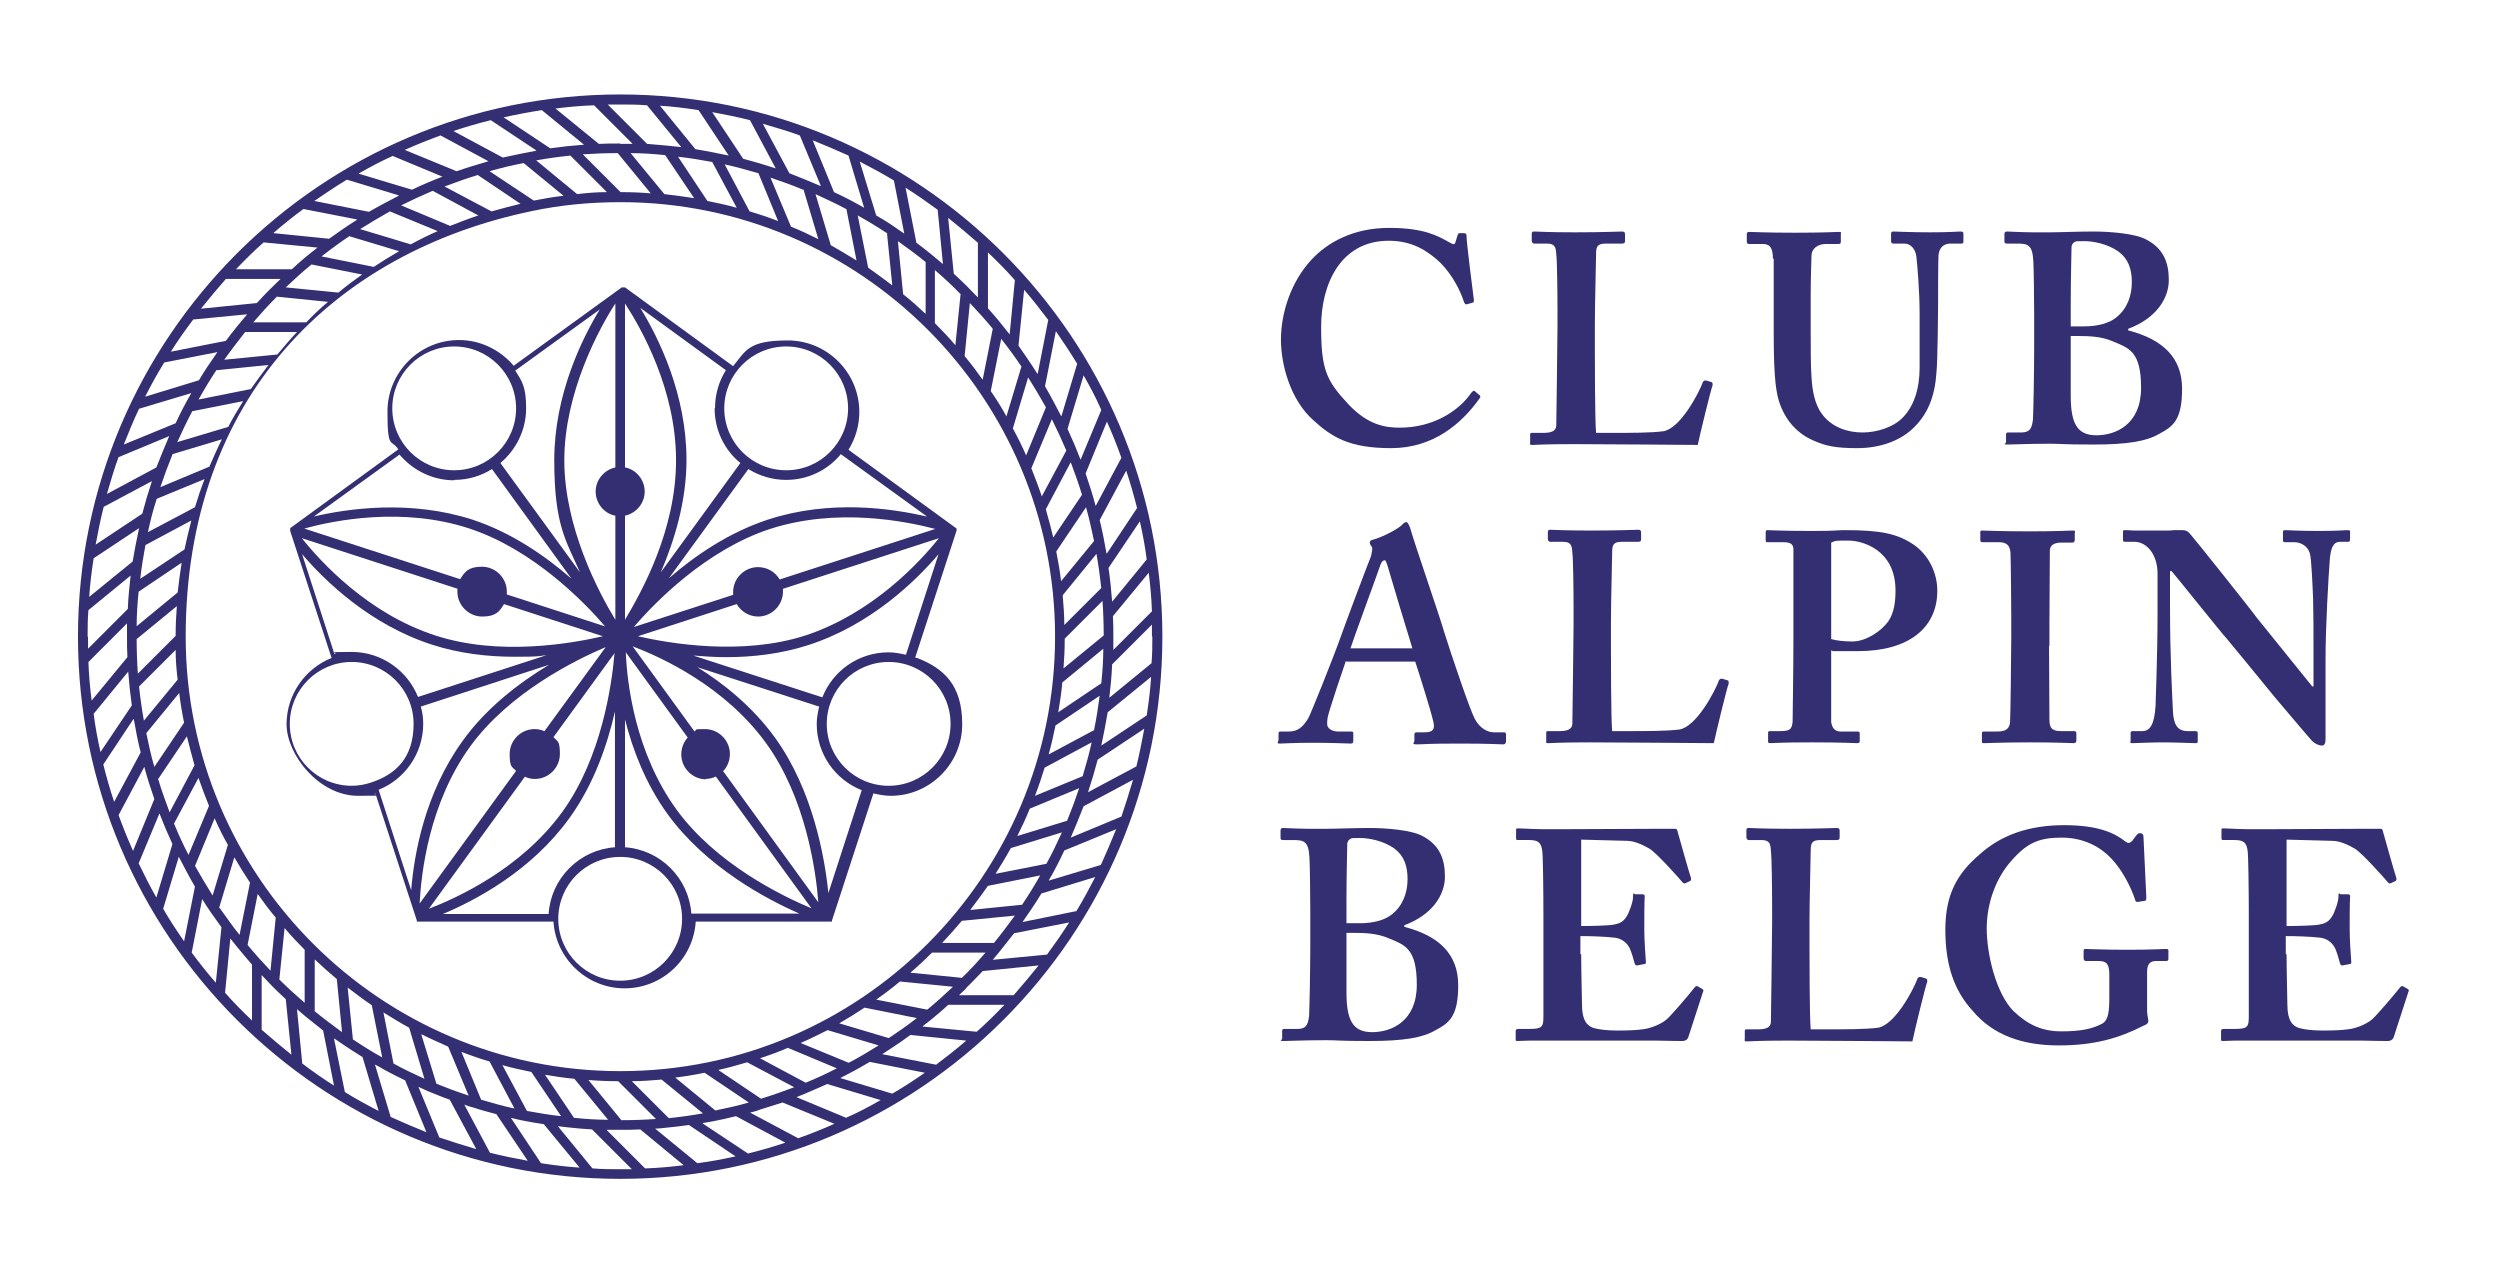 <?xml version="1.0" encoding="UTF-8"?><svg id="logo" xmlns="http://www.w3.org/2000/svg" viewBox="0 0 622 317"><path d="M368.1,98.3c.2.2.3.4.1.7-4.5,6.4-11.6,12.5-22.1,12.5s-14.8-2.8-19.4-7c-5.5-4.9-8-13.5-8-20s2.4-14.3,7.6-19.9c4-4.3,10.4-7.9,19.3-7.9s12.3,2.1,15,3.6c1,.6,1.3.6,1.5,0l.6-1.9c.1-.4.3-.4,1.2-.4s1,.1,1,1.2,1.5,13.2,1.8,15.4c0,.4,0,.7-.3.7l-1.4.4c-.4.1-.6-.1-.8-.7-.9-2.7-2.7-6.4-5.8-9.6-3.3-3.1-7.1-5.5-12.9-5.5-11.9,0-16.8,10.7-16.8,21.4s1.3,13.4,6.8,19.3c4.9,5.2,9.2,5.8,12.8,5.8,8.2,0,14.6-4.1,17.7-8.6.4-.5.7-.7.9-.5l1.3,1.1Z" style="fill:#332f72;"/><path d="M426,95.2c.1.1.1.3.1.7-.3.4-3.3,12.8-3.7,14.8-1.9,0-23.3-.2-30.9-.2s-9.4.2-10.2.2-.6-.1-.6-.7v-1.7c0-.4,0-.6.4-.6h3c2.7,0,3.1-1,3.1-2s.3-19.9.3-24.3v-4.2c0-4.8-.1-12.6-.3-13.9-.1-1.9-.4-2.7-2.4-2.7h-3.1c-.4,0-.6-.4-.6-.7v-1.7c0-.4.1-.6.6-.6.7,0,3.4.2,10.2.2s11.1-.2,11.7-.2.7.3.7.7v1.7c0,.3-.1.6-.7.6h-4c-2.2,0-2.5.7-2.5,2.7s-.3,12.2-.3,17.4v6.4c0,1.3,0,17.4.3,20.6h4.2c4.2,0,9.5,0,12.5-.4,4.2-.6,8.9-9.5,9.9-12.3.3-.3.4-.4.9-.3l1.3.4Z" style="fill:#332f72;"/><path d="M441.1,64.4c0-2.5-.6-3.7-2.5-3.7h-3.4c-.4,0-.6-.1-.6-.7v-1.7c0-.4.1-.6.7-.6s4.3.2,11.4.2,9.8-.2,10.7-.2.6.1.6.5v1.9c0,.4-.1.6-.6.6h-3.1c-2.2,0-3.6,1.3-3.6,2.9,0,.9-.2,5.3-.2,9.6v9.2c0,3.7,0,9,.2,11.4.2,3.4.8,6.8,2.6,9.2,2.5,3.4,6.5,4.6,10.1,4.6s7.6-1.3,9.9-3.6c2.8-2.8,4.3-7.1,4.3-12.5v-13.4c0-5.9-.6-12.5-.8-14.2-.2-1.9-1.4-3.3-3-3.3h-2.7c-.4,0-.6-.2-.6-.5v-1.9c0-.4.1-.6.6-.6.7,0,4.2.2,9.1.2s7-.2,7.6-.2.7.2.7.6v1.7c0,.4,0,.7-.4.7h-2.7c-2.7,0-3,2.1-3.1,2.9-.1.9-.1,11.3-.1,12.2s-.1,14-.4,16.9c-.4,6.1-2.2,10.7-6.2,14.3-3.1,2.8-7.9,4.6-13.5,4.6s-7.9-.6-10.7-1.8c-4.3-1.8-7.3-5.2-8.8-9.9-1-3.3-1.3-8.2-1.3-17.9v-17.6Z" style="fill:#332f72;"/><path d="M506.1,78.1c0-2.7-.1-11.7-.2-13-.2-4.3-1.4-4.5-4.2-4.5h-2.4c-.4,0-.6-.1-.6-.6v-1.7c0-.4.1-.7.6-.7,1,0,4.6.3,10.8.2,2.4,0,6.8-.2,10.8-.2s10.4.5,13.1,2c4.2,2.2,5.6,5.6,5.6,10.1s-3.1,9.5-10.1,12.1v.4c8.5,2.2,13.4,6.7,13.4,14.5s-2.2,9.4-5.8,11.3c-3.1,1.8-7.9,2.6-16.2,2.6s-7.9-.2-10.8-.2c-5.8,0-8.9.2-10.5.2s-.5-.2-.5-.6v-1.9c0-.4.2-.5.5-.5h3.2c2.2,0,2.7-.9,3-3.2.1-1.8.3-11.6.3-17.7v-8.8ZM515.2,81.2c1.2,0,2.2,0,3.4,0,3.3,0,6.2-.8,7.9-2.2,2.8-2.2,3.9-5.5,3.9-8.8s-.9-5.8-3.3-7.6c-2.7-1.9-6.2-2.6-8.5-2.6s-1.6,0-2.2.1c-.4.1-.9.6-1,1.2,0,1.4-.2,7.8-.2,14v5.6ZM515.2,98.4c0,7,1.6,9.9,6.4,9.9s11.1-2.7,11.1-11.8-3-9.9-7.1-11.6c-2.8-1.2-5.9-1.3-8.5-1.3h-1.9v14.8Z" style="fill:#332f72;"/><path d="M334.9,164.3c-.6,1.7-4.2,12.3-4.6,14.3-.1.6-.1,1.2-.1,1.6,0,1,1.2,1.8,2.7,1.8h3.1c.6,0,.7.1.7.4v1.9c0,.4-.1.7-.6.7-1,0-4.2-.2-9.4-.2s-7.1.2-8.2.2-.4-.4-.4-1v-1.4c0-.4.1-.6.4-.6h2.2c2.1,0,3.4-1,4.8-3.3.7-1.3,6.1-14.7,8.3-20.9.5-1.5,6.5-17.5,7.3-19.4.1-.7.6-2.1.1-2.5-.2-.2-.4-.7-.4-.9s.1-.6.7-.7c2.4-.6,6.5-2.8,7.3-3.7.4-.4.7-.7,1.1-.7s.7.9.9,1.3c1.3,4.6,7.1,21.2,8.5,26,1.8,5.8,6.5,19.6,7.6,21.6,1.3,2.5,3.3,3.4,4.8,3.4h2.4c.4,0,.6.1.6.5v1.6c0,.4-.1.9-.7.9-1.3,0-2.8-.2-11-.2s-8.8.2-10.4.2-.7-.4-.7-.9v-1.5c0-.4.1-.6.6-.6h1.9c2.1,0,2.7-.7,2.2-2.7-.6-2.7-3.6-12.2-4.5-14.9h-17.2ZM351.4,161.3c-.7-2.2-5.8-19.1-6.2-20.6-.3-.9-.4-1.3-.7-1.3-.4,0-.7.3-1,1-.3,1-7,19.2-7.5,20.9h15.4Z" style="fill:#332f72;"/><path d="M430,169.4c.1.1.1.3.1.7-.3.4-3.3,12.8-3.7,14.8-1.9,0-23.3-.2-30.9-.2s-9.4.2-10.2.2-.6-.1-.6-.7v-1.7c0-.4,0-.6.4-.6h3c2.7,0,3.1-1,3.1-2s.3-19.9.3-24.3v-4.2c0-4.8-.1-12.6-.3-13.9-.1-1.9-.4-2.7-2.4-2.7h-3.1c-.4,0-.6-.4-.6-.7v-1.7c0-.4.1-.6.6-.6.7,0,3.4.2,10.2.2s11.1-.2,11.7-.2.7.3.7.7v1.7c0,.3-.1.6-.7.6h-4c-2.2,0-2.5.7-2.5,2.7s-.3,12.2-.3,17.4v6.4c0,1.3,0,17.4.3,20.6h4.2c4.2,0,9.5,0,12.5-.4,4.2-.6,8.9-9.5,9.9-12.3.3-.3.4-.4.9-.3l1.3.4Z" style="fill:#332f72;"/><path d="M446.2,150.1c0-4.9,0-12.8,0-13.6-.1-1.3-1-1.6-2.6-1.6h-3.9c-.3,0-.4-.1-.4-.5v-1.9c0-.4.1-.6.4-.6.9,0,3.6.2,11,.2s5.6-.2,8.2-.2c8.9,0,13.2.8,17.5,3.8,3.4,2.5,5.6,6.7,5.6,11.3,0,9.2-7.1,15-19.7,15s-4.8,0-6.7-.3v3.3c0,3.6,0,13.7,0,14.6.2,1.6,1,2.4,2.3,2.4h4.2c.6,0,.6.3.6.5v1.7c0,.4,0,.7-.6.7-1,0-3.4-.2-11.4-.2s-9.5.2-10.2.2-.6-.3-.6-.5v-1.9c0-.4,0-.6.4-.6h2.4c2.5,0,3.1-.3,3.3-2.3,0-.7.2-12.3.2-20.9v-8.6ZM455.6,159c1.3.4,3.4.6,5.3.6,3.3,0,7.1-2.5,8.9-5,1.5-2.2,1.8-5,1.8-7.7,0-10.1-8.2-12.4-11.7-12.4s-3.1,0-4.3.5v24.1Z" style="fill:#332f72;"/><path d="M509.8,160.6c0,.7.1,17.8.1,18.6,0,2.4,1.2,2.7,3,2.7h3.1c.3,0,.6.1.6.5v1.9c0,.4-.3.6-.7.6-.9,0-3.9-.2-10.8-.2s-10.7.2-11.4.2-.6-.1-.6-.5v-2c0-.3.1-.4.6-.4h3c1.5,0,3.1-.1,3.4-2.2.1-1,.3-17.1.3-21.1v-5.2c0-1.8-.1-15.1-.2-16.1-.2-1.8-1-2.5-3-2.5h-3.9c-.4,0-.6-.1-.6-.5v-1.9c0-.4.1-.5.4-.5.9,0,4.8.2,12,.2s9.5-.2,10.5-.2.6.3.6.7v1.7c0,.4-.3.6-.6.6h-2.8c-1.6,0-2.8.6-2.8,2s-.1,17.1-.1,18v5.8Z" style="fill:#332f72;"/><path d="M539.9,151.1c0,12.6.6,23,.7,25.3.1,3.7,1,5.5,3.7,5.5h1.9c.6,0,.6.3.6.7v1.7c0,.4,0,.6-.6.6s-5.2-.2-8-.2-7,.2-7.7.2-.4-.1-.4-.7v-1.9c0-.1.1-.4.4-.4h2.5c1.9,0,3-1.6,3.3-6.2,0-1.3.5-11.7.5-23.6v-9.4c0-4.5-2.5-7.9-5.8-7.9h-2.4c-.3,0-.4-.2-.4-.5v-2c0-.3.1-.4.4-.4s1,0,2.3.1c1.3,0,3.3,0,6.6,0s2.4,0,3.3-.1c1,0,1.6,0,2.1,0,.9,0,1.3.2,1.8.7.7.7,15.3,19,16.8,21.1,1,1.2,12.6,15.6,13.8,17.1h.3v-7.7c0-6.5,0-10.2-.1-14-.1-2.8-.4-10.1-.8-11.4-.5-1.8-2.2-2.8-3.9-2.8h-2.4c-.4,0-.4-.3-.4-.7v-1.7c0-.4,0-.6.6-.6.9,0,3.3.2,8.3.2s6.2-.2,7.1-.2.7.3.7.5v1.7c0,.4-.1.7-.4.7h-2.1c-1.5,0-2.2,1.2-2.5,3.9-.4,5-1.1,17.5-1.1,25.1v19.6c0,1,0,2.1-.9,2.1s-1.9-.6-2.5-1.2c-.6-.7-4.6-5.3-9.2-10.8-5.2-6.4-11-13.4-11.9-14.5-1-1-12.9-15.9-13.8-16.9h-.4v9.1Z" style="fill:#332f72;"/><path d="M326,226.5c0-2.7-.1-11.7-.2-13-.2-4.3-1.4-4.5-4.2-4.5h-2.4c-.4,0-.6-.1-.6-.6v-1.7c0-.4.1-.7.6-.7,1,0,4.6.3,10.8.2,2.4,0,6.8-.2,10.8-.2s10.4.5,13.1,2c4.2,2.2,5.6,5.6,5.6,10.1s-3.1,9.5-10.1,12.1v.4c8.5,2.2,13.4,6.7,13.4,14.5s-2.2,9.4-5.8,11.3c-3.1,1.8-7.9,2.6-16.2,2.6s-7.9-.2-10.8-.2c-5.8,0-8.9.2-10.5.2s-.5-.2-.5-.6v-1.9c0-.4.2-.5.5-.5h3.2c2.2,0,2.7-.9,3-3.2.1-1.8.3-11.6.3-17.7v-8.8ZM335,229.7c1.2,0,2.2,0,3.4,0,3.3,0,6.2-.8,7.9-2.2,2.8-2.2,3.9-5.5,3.9-8.8s-.9-5.8-3.3-7.6c-2.7-1.9-6.2-2.6-8.5-2.6s-1.6,0-2.2.1c-.4.1-.9.6-1,1.2,0,1.4-.2,7.8-.2,14v5.6ZM335,246.9c0,7,1.6,9.9,6.4,9.9s11.1-2.7,11.1-11.8-3-9.9-7.1-11.6c-2.8-1.2-5.9-1.3-8.5-1.3h-1.9v14.8Z" style="fill:#332f72;"/><path d="M393.4,237.4c0,4,.2,11.3.2,12.6,0,3.9,1.3,5.3,3,5.8,1.2.3,3,.6,5.8.6s4.8-.1,6.2-.3c1.3-.1,4.2-.9,6.1-2.5,1.3-1.2,5.5-6.1,6.9-7.9.3-.4.5-.4.8-.3l1.2.7c.2.1.3.4.1.7l-3.6,11.1c-.2.7-.7,1.1-1.6,1.1s-2,0-6.6-.1c-4.7,0-12.3,0-24.7,0s-4.8,0-6.3,0c-1.5,0-2.5.1-3.2.1s-.6-.1-.6-.6v-1.8c0-.4.1-.6.7-.6h2.5c3.4,0,3.7-.4,3.7-3.2v-24.9c0-6.1-.1-15.3-.3-16.3-.3-2-1-2.6-3.3-2.6h-2.8c-.3,0-.4-.1-.4-.5v-1.9c0-.4,0-.5.4-.5,1.6,0,4.3.3,10.4.2h2.1c3.3,0,20.3-.1,23.6-.1s2.6,0,3,0,.5.1.6.4c.3,1,3.1,11.1,3.4,11.8.1.4,0,.7-.2.8l-1.3.6c-.2,0-.4,0-.7-.4-.3-.4-6.4-7.3-8.2-8.3-1.6-.9-3.6-1.9-5.6-1.9l-11.3-.3v21.5c2.1,0,7.4-.1,8.3-.4,1.6-.3,2.5-.9,3.4-2.7.4-1,1.2-2.8,1.2-4.2s.3-.6.6-.6h1.9c.3.1.5.3.4.7-.1,1.2-.1,6.1-.1,8,0,3,.3,6.5.4,8.2,0,.4-.1.4-.6.5l-1.6.3c-.3,0-.4,0-.6-.5-.3-1.2-.8-2.8-1.2-3.7-.7-1.5-2.1-2.5-3.7-2.7-2.7-.3-6.2-.4-8.6-.4v4.5Z" style="fill:#332f72;"/><path d="M479.4,243.6c.1.1.1.3.1.7-.3.4-3.3,12.8-3.7,14.8-1.9,0-23.3-.2-30.9-.2s-9.4.2-10.2.2-.6-.1-.6-.7v-1.7c0-.4,0-.6.4-.6h3c2.7,0,3.1-1,3.1-2s.3-19.9.3-24.3v-4.2c0-4.8-.1-12.6-.3-13.9-.1-1.9-.4-2.7-2.4-2.7h-3.1c-.4,0-.6-.4-.6-.7v-1.7c0-.4.1-.6.6-.6.7,0,3.4.2,10.2.2s11.1-.2,11.7-.2.7.3.7.7v1.7c0,.3-.1.6-.7.6h-4c-2.2,0-2.5.7-2.5,2.7s-.3,12.2-.3,17.4v6.4c0,1.3,0,17.4.3,20.6h4.2c4.2,0,9.5,0,12.5-.4,4.2-.6,8.9-9.5,9.9-12.3.3-.3.4-.4.9-.3l1.3.4Z" style="fill:#332f72;"/><path d="M534.2,251.6c0,1,.3,1.8.3,2.4s-.4.9-1.2,1.2c-6.1,3.1-12.2,4.9-21.1,4.9s-16.3-2.5-21.4-8.6c-4.6-5-6.8-11.4-6.8-20.2s3-14,8.5-18.7c5.3-4.8,12.2-7.3,21.1-7.3s12.8,2.2,15.1,4c.9.7,1.3.4,1.8-.1l.9-1.2c.4-.5.6-.7,1-.7.7,0,.9.4.9,1l.7,14.8c0,.6,0,1-.3,1l-1.8.3c-.4,0-.6-.1-.7-.6-1-3-3-7.1-5.9-10.2-2.5-2.7-6.7-5.2-12.3-5.2s-8.6,1.2-12.6,5.8c-3.6,4-6.1,10.2-6.1,16.8s2.4,16.3,6.7,20.6c3.6,3.4,7.1,5,11.9,5s7.6-.6,10.1-1.9c1.6-.9,1.8-3,1.8-6.8v-5.4c0-2.7-.7-3.4-2.7-3.4h-3.1c-.4,0-.6-.3-.6-.7v-1.7c0-.4.1-.6.4-.6.9,0,4.5.2,10.5.2s8.8-.2,9.5-.2.7.1.7.5v1.9c0,.4-.1.6-.6.6h-2.5c-1.3,0-2.2.6-2.2,2.7v9.8Z" style="fill:#332f72;"/><path d="M568.9,237.4c0,4,.2,11.3.2,12.6,0,3.9,1.3,5.3,3,5.8,1.2.3,3,.6,5.8.6s4.8-.1,6.2-.3c1.3-.1,4.2-.9,6.1-2.5,1.3-1.2,5.5-6.1,6.9-7.9.3-.4.5-.4.8-.3l1.2.7c.2.1.3.4.1.7l-3.6,11.1c-.2.7-.7,1.1-1.6,1.1s-2,0-6.6-.1c-4.7,0-12.3,0-24.7,0s-4.8,0-6.3,0c-1.5,0-2.5.1-3.2.1s-.6-.1-.6-.6v-1.8c0-.4.1-.6.7-.6h2.5c3.4,0,3.7-.4,3.7-3.2v-24.9c0-6.1-.1-15.3-.3-16.3-.3-2-1-2.6-3.3-2.6h-2.8c-.3,0-.4-.1-.4-.5v-1.9c0-.4,0-.5.4-.5,1.6,0,4.3.3,10.4.2h2.1c3.3,0,20.3-.1,23.6-.1s2.6,0,3,0,.5.1.6.4c.3,1,3.1,11.1,3.4,11.8.1.4,0,.7-.2.8l-1.3.6c-.2,0-.4,0-.7-.4-.3-.4-6.4-7.3-8.2-8.3-1.6-.9-3.6-1.9-5.6-1.9l-11.3-.3v21.5c2.1,0,7.4-.1,8.3-.4,1.6-.3,2.5-.9,3.4-2.7.4-1,1.2-2.8,1.2-4.2s.3-.6.6-.6h1.9c.3.1.5.3.4.7-.1,1.2-.1,6.1-.1,8,0,3,.3,6.5.4,8.2,0,.4-.1.4-.6.5l-1.6.3c-.3,0-.4,0-.6-.5-.3-1.2-.8-2.8-1.2-3.7-.7-1.5-2.1-2.5-3.7-2.7-2.7-.3-6.2-.4-8.6-.4v4.5Z" style="fill:#332f72;"/><path d="M154.3,23.5c-74.4,0-134.9,60.5-134.9,134.9s60.5,134.9,134.9,134.9,134.9-60.5,134.9-134.9S228.7,23.5,154.3,23.5ZM230.7,251.2l-12.7-2.5c2-1.4,4-2.9,5.9-4.5l13.2,1.3c-2.1,2-4.2,3.9-6.4,5.7ZM142.8,278.1l-7.2-10.7c2.4.4,4.9.8,7.3,1l8.4,10.2c-2.9,0-5.7-.2-8.6-.5ZM53.7,244.5c-2.1-2.4-4.1-4.9-6-7.5l2.6-13.3c1.5,2.4,3.1,4.7,4.8,7h0s-1.4,13.8-1.4,13.8ZM286.6,152.1l-9.6,9.6c0-1.1,0-2.2,0-3.3,0-1.7,0-3.4-.1-5.1l8.9-10.8c.4,3.2.7,6.4.8,9.6ZM247.3,234.6h-12.9c1.7-1.8,3.3-3.6,4.9-5.5l13.2-1.3c-1.7,2.3-3.4,4.6-5.2,6.8ZM239.4,243.3l-12.9-1.3c1.9-1.6,3.7-3.3,5.4-5h13.3c-1.9,2.2-3.8,4.3-5.9,6.3ZM154.3,266.5c-59.6,0-108.1-48.5-108.1-108.1s37-95.7,86.2-105.9h0s0,0,0,0c7.1-1.5,14.4-2.2,22-2.2,59.6,0,108.1,48.5,108.1,108.1s-48.5,108.1-108.1,108.1ZM211.1,264.4l-11.9-4.9c2.3-1,4.5-2.1,6.7-3.2l12.7,3.8c-2.4,1.5-4.9,3-7.4,4.3ZM200.5,269.4l-11.4-6.1c2.4-.8,4.7-1.6,6.9-2.6l12.2,5.1c-2.5,1.3-5.1,2.5-7.8,3.6ZM189.4,273.4l-10.7-7.2c2.4-.5,4.8-1.2,7.2-1.9l11.7,6.2c-2.7,1-5.4,2-8.1,2.8ZM178,276.3l-10-8.2c2.5-.3,4.9-.7,7.3-1.2l11,7.4c-2.7.8-5.5,1.4-8.4,2ZM166.3,278.1l-9.1-9.1c2.5,0,5-.2,7.4-.4l10.3,8.4c-2.8.5-5.6.9-8.5,1.2ZM154.6,278.7l-8.2-10c2.4.2,4.9.3,7.4.3l9.4,9.4c-2.8.2-5.7.3-8.6.3ZM119.7,273.6l-4.9-11.9c2.3.9,4.6,1.7,7,2.4l6.2,11.7c-2.8-.6-5.6-1.4-8.3-2.2ZM108.6,269.7l-3.8-12.4c2.2,1.1,4.5,2.1,6.7,3.1l5.1,12.2c-2.7-.9-5.4-1.9-8.1-3ZM97.9,264.6l-2.5-12.7c2.1,1.3,4.2,2.6,6.4,3.8l3.8,12.7c-2.6-1.2-5.2-2.4-7.7-3.8ZM87.8,258.6l-1.3-12.9c2,1.5,3.9,3,6,4.4l2.6,13c-2.5-1.4-4.9-2.9-7.3-4.5ZM70.8,230.9c1.6,1.9,3.3,3.7,5,5.4v13.2c-2.2-1.9-4.3-3.8-6.3-5.8l1.3-12.8ZM78.3,238.7c1.8,1.7,3.6,3.3,5.5,4.9l1.3,13.2c-2.3-1.7-4.6-3.4-6.8-5.2v-12.9ZM48.5,215.5l4.9-11.9c1,2.3,2.1,4.5,3.3,6.6l-3.8,12.6c-1.5-2.4-3-4.9-4.4-7.4ZM68.8,73.8l12.8,1.3c-1.9,1.6-3.7,3.3-5.4,5.1h-13.2c1.9-2.2,3.8-4.3,5.8-6.3ZM61,82.6h12.9c-1.7,1.8-3.3,3.7-4.9,5.6l-13.2,1.3c1.7-2.4,3.4-4.6,5.2-6.9ZM54,92.1l12.8-1.3c-1.5,2-3,4-4.4,6l-13,2.6c1.4-2.5,2.9-5,4.5-7.4ZM47.9,102.3l12.6-2.5c-1.3,2.1-2.6,4.2-3.7,6.4l-12.7,3.8c1.2-2.6,2.4-5.2,3.8-7.8ZM42.9,113l12.3-3.7c-1.1,2.2-2.1,4.5-3.1,6.8l-12.2,5.1c.9-2.7,1.9-5.4,3-8.1ZM39,124.1l11.9-4.9c-.9,2.3-1.7,4.7-2.4,7l-11.7,6.2c.6-2.8,1.3-5.6,2.2-8.3ZM43.7,161.7c0,2.5.2,5,.5,7.4l-8.4,10.2c-.5-2.8-.9-5.6-1.2-8.5l9.1-9.1ZM44.6,172.5c.3,2.5.7,4.9,1.2,7.3l-7.4,11c-.8-2.7-1.4-5.5-2-8.4l8.2-10ZM43.7,158.2l-9.4,9.4c-.2-2.8-.3-5.7-.3-8.6l10-8.2c-.2,2.5-.3,4.9-.3,7.4ZM44.2,147.4l-10.2,8.4c0-2.9.2-5.8.5-8.6l10.7-7.2c-.4,2.4-.7,4.9-1,7.4ZM36.2,135.6l11.4-6.1c-.6,2.4-1.2,4.8-1.7,7.2l-11,7.3c.3-2.9.8-5.7,1.3-8.5ZM39.3,193.9l7.2-10.7c.6,2.4,1.2,4.8,1.9,7.2l-6.2,11.7c-1-2.7-2-5.4-2.8-8.1ZM49.4,193.6c.8,2.3,1.7,4.7,2.6,6.9l-5.1,12.2c-1.3-2.5-2.5-5.1-3.6-7.8l6.1-11.4ZM97,52.6l11.9,4.9c-2.3,1-4.5,2.1-6.7,3.3l-12.6-3.8c2.4-1.5,4.9-3,7.4-4.4ZM107.7,47.5l11.3,6.1c-2.4.8-4.7,1.7-7,2.6l-12.2-5.1c2.6-1.3,5.2-2.5,7.8-3.6ZM118.8,43.5l10.7,7.2c-2.4.6-4.8,1.2-7.2,1.9l-11.7-6.2c2.7-1,5.4-2,8.1-2.8ZM130.2,40.5l10,8.2c-2.5.3-4.9.7-7.4,1.2l-11-7.3c2.8-.8,5.6-1.5,8.4-2ZM141.9,38.7l9.1,9.1c-2.5,0-5,.2-7.4.5l-10.2-8.4c2.8-.5,5.7-.9,8.6-1.2ZM153.7,38.1l8.2,10c-2.5-.2-4.9-.3-7.5-.3l-9.4-9.4c2.9-.2,5.7-.3,8.6-.3ZM188.7,43.1l4.9,11.9c-2.3-.9-4.7-1.7-7.1-2.4l-6.2-11.7c2.8.6,5.6,1.4,8.4,2.2ZM199.9,47.1l3.7,12.4c-2.2-1.1-4.5-2.2-6.8-3.1l-5.1-12.2c2.7.9,5.5,1.9,8.1,3ZM210.6,52.1l2.5,12.7c-2.1-1.3-4.3-2.6-6.4-3.8l-3.8-12.7c2.6,1.2,5.2,2.4,7.8,3.8ZM220.7,58.2l1.3,12.8c-2-1.5-4-3-6-4.4l-2.6-13c2.5,1.4,5,2.9,7.4,4.5ZM230.3,65.2v12.9c-1.8-1.7-3.7-3.4-5.6-4.9l-1.3-13.2c2.4,1.7,4.7,3.4,6.9,5.2ZM239,73.1l-1.3,12.8c-1.6-1.9-3.3-3.7-5.1-5.5v-13.2c2.2,1.9,4.3,3.8,6.3,5.9ZM260.2,101.4l-4.9,11.9c-1-2.3-2.1-4.5-3.3-6.7l3.8-12.7c1.5,2.4,3,4.9,4.4,7.4ZM274,170l-10.7,7.2c.4-2.4.8-4.9,1-7.4l10.2-8.4c0,2.9-.2,5.8-.5,8.6ZM264.8,155.5c0-2.5-.2-5-.4-7.4l8.4-10.3c.5,2.8.9,5.7,1.2,8.5l-9.1,9.1ZM264,144.6c-.3-2.5-.7-4.9-1.2-7.4l7.4-11c.8,2.8,1.4,5.6,2,8.4l-8.2,10ZM262.1,133.9c-.6-2.4-1.2-4.8-1.9-7.2l6.2-11.7c1,2.7,2,5.4,2.8,8.1l-7.2,10.7ZM264.9,158.9l9.4-9.4c.2,2.8.3,5.7.3,8.6l-10,8.2c.2-2.5.3-4.9.3-7.4ZM265.3,112.1l-6.1,11.4c-.8-2.4-1.7-4.7-2.6-7l5.1-12.2c1.3,2.6,2.5,5.2,3.6,7.8ZM254.3,225.1l-12.9,1.3c1.5-2,3-4,4.4-6l13-2.6c-1.4,2.5-2.9,4.9-4.5,7.3ZM260.4,214.9l-12.7,2.5c1.3-2.1,2.6-4.2,3.8-6.4l12.7-3.9c-1.2,2.6-2.4,5.2-3.8,7.7ZM265.5,204.2l-12.4,3.8c1.1-2.2,2.2-4.5,3.1-6.8l12.3-5.1c-.9,2.7-1.9,5.4-3,8.1ZM269.4,193.1l-11.9,4.9c.9-2.3,1.7-4.7,2.4-7l11.7-6.3c-.6,2.8-1.4,5.6-2.2,8.3ZM272.3,181.6l-11.4,6.1c.7-2.4,1.2-4.8,1.7-7.2l11-7.4c-.4,2.9-.8,5.7-1.4,8.5ZM276.7,149.7c-.2-2.8-.5-5.6-.9-8.4l7.8-11.6c.7,3.1,1.3,6.3,1.7,9.5l-8.6,10.5ZM275.3,137.7c-.5-2.8-1-5.5-1.7-8.3l6.6-12.3c1,3,1.9,6.1,2.7,9.3l-7.5,11.3ZM272.6,125.9c-.7-2.7-1.6-5.4-2.5-8.1l5.3-12.9c1.3,2.9,2.5,5.9,3.6,9l-6.4,12ZM268.9,114.5c-1-2.6-2.1-5.2-3.3-7.8l4-13.3c1.6,2.8,3.1,5.6,4.4,8.6l-5.2,12.5ZM264,103.5c-1.3-2.5-2.6-5-4-7.4l2.7-13.7c1.8,2.6,3.6,5.3,5.3,8.1l-3.9,13ZM258.1,93c-1.5-2.4-3.1-4.7-4.7-7l1.4-13.9c2.1,2.4,4.1,5,6,7.5l-2.6,13.3ZM254.1,91.3l-3.7,12.3c-1.2-2.2-2.5-4.3-3.9-6.3l2.6-13c1.8,2.3,3.5,4.6,5.1,7ZM244.5,94.5c-1.4-2-2.9-4-4.5-5.9l1.3-13.2c2,2.1,3.9,4.2,5.7,6.4l-2.5,12.6ZM237.3,68.1l-1.4-13.9c2.5,2,5,4.1,7.4,6.2v13.6c-1.9-2-3.9-4-6-5.9ZM234.6,65.7c-2.1-1.8-4.3-3.6-6.6-5.3l-2.7-13.7c2.7,1.7,5.4,3.6,8,5.5l1.3,13.5ZM225.1,58.2c-2.3-1.6-4.6-3.2-7.1-4.6l-4.1-13.4c2.9,1.5,5.7,3,8.5,4.7l2.6,13.3ZM215,51.7c-2.4-1.4-4.9-2.7-7.5-3.9l-5.3-12.9c3,1.2,6,2.5,8.9,3.8l3.9,13ZM204.2,46.3c-2.6-1.1-5.2-2.2-7.8-3.2l-6.6-12.3c3.1.9,6.2,1.8,9.2,2.9l5.2,12.5ZM193,41.9c-2.7-.9-5.4-1.7-8.1-2.4l-7.7-11.6c3.2.6,6.3,1.2,9.4,2l6.4,12ZM181.3,38.7c-2.7-.6-5.5-1.1-8.3-1.6l-8.8-10.8c3.2.2,6.4.6,9.6,1.1l7.5,11.3ZM177.2,40.3l6.1,11.4c-2.4-.7-4.8-1.2-7.3-1.7l-7.3-11c2.9.3,5.7.8,8.5,1.3ZM165.5,38.6l7.2,10.7c-2.4-.4-4.9-.7-7.4-1l-8.4-10.2c2.9,0,5.8.2,8.6.5ZM154.3,35.7c-1.8,0-3.6,0-5.3.1l-10.8-8.8c3.2-.4,6.4-.7,9.6-.8l9.6,9.6c-1,0-2.1,0-3.1,0ZM145.3,36c-2.8.2-5.6.5-8.4.9l-11.6-7.7c3.1-.7,6.3-1.3,9.5-1.8l10.5,8.6ZM133.4,37.5c-2.8.5-5.5,1.1-8.3,1.7l-12.3-6.6c3-1,6.1-1.9,9.3-2.7l11.3,7.5ZM121.6,40.1c-2.7.8-5.4,1.6-8,2.5l-12.9-5.3c2.9-1.3,5.9-2.5,8.9-3.6l11.9,6.4ZM110.2,43.9c-2.6,1-5.2,2.1-7.7,3.3l-13.3-4c2.8-1.6,5.6-3.1,8.5-4.4l12.5,5.2ZM99.2,48.7c-2.5,1.3-5,2.6-7.4,4l-13.6-2.7c2.6-1.8,5.3-3.6,8.1-5.3l12.9,3.9ZM88.8,54.7c-2.4,1.5-4.7,3.1-6.9,4.7l-13.9-1.4c2.4-2.1,4.9-4.1,7.5-6l13.3,2.6ZM87,58.8l12.3,3.7c-2.1,1.2-4.2,2.5-6.3,3.9l-13-2.6c2.3-1.8,4.6-3.5,7-5.1ZM77.5,65.8l12.6,2.5c-2,1.4-4,2.9-5.9,4.5l-13.1-1.3c2.1-2,4.2-3.9,6.4-5.7ZM63.9,75.4l-13.9,1.4c2-2.5,4.1-5,6.2-7.4h13.6c-2,1.9-4,3.9-5.9,6ZM48,79.5l13.5-1.3c-1.8,2.1-3.6,4.3-5.3,6.6l-13.7,2.7c1.7-2.7,3.6-5.4,5.5-7.9ZM40.8,90.2l13.3-2.6c-1.6,2.3-3.2,4.6-4.6,7l-13.4,4.1c1.5-2.9,3-5.7,4.7-8.4ZM34.6,101.7l13-3.9c-1.4,2.4-2.7,4.9-3.9,7.5l-12.9,5.3c1.2-3,2.4-6,3.8-8.9ZM29.6,113.7l12.5-5.2c-1.1,2.6-2.2,5.2-3.2,7.8l-12.3,6.6c.9-3.1,1.8-6.2,2.9-9.2ZM25.8,126.1l12-6.4c-.9,2.7-1.7,5.4-2.4,8.1l-11.6,7.7c.6-3.2,1.2-6.3,2-9.4ZM23.3,138.9l11.3-7.5c-.6,2.7-1.1,5.5-1.6,8.3l-10.8,8.8c.2-3.2.6-6.4,1.1-9.6ZM21.8,158.4c0-2.2,0-4.4.2-6.6l10.5-8.6c-.3,2.7-.6,5.5-.7,8.3l-9.9,9.9c0-1,0-1.9,0-2.9ZM22,164.7l9.6-9.6c0,1.1,0,2.2,0,3.3,0,1.7,0,3.4.1,5.1l-8.9,10.8c-.4-3.2-.7-6.4-.8-9.6ZM31.9,167.1c.2,2.8.5,5.6.9,8.4l-7.8,11.6c-.7-3.1-1.3-6.3-1.7-9.5l8.6-10.5ZM33.3,179c.5,2.8,1,5.5,1.7,8.2l-6.6,12.3c-1-3-1.9-6.1-2.7-9.3l7.5-11.3ZM35.9,190.8c.7,2.7,1.6,5.4,2.5,8l-5.3,12.9c-1.3-2.9-2.5-5.9-3.6-8.9l6.4-12ZM39.6,202.2c1,2.6,2.1,5.2,3.3,7.8h0s-4,13.3-4,13.3c-1.6-2.8-3-5.6-4.4-8.5l5.2-12.5ZM44.5,213.2c1.3,2.5,2.6,5,4,7.4h0s-2.7,13.6-2.7,13.6c-1.8-2.6-3.6-5.3-5.2-8.1l3.9-13ZM54.6,225.6l3.7-12.3c1.2,2.1,2.5,4.2,3.9,6.3l-2.6,13c-1.8-2.2-3.4-4.6-5.1-6.9ZM64.1,222.4c1.4,2,2.9,4,4.5,5.9l-1.3,13.2c-2-2.1-3.9-4.2-5.7-6.4l2.5-12.6ZM67,244.6h0s0,0,0,0c1.3,1.4,2.7,2.7,4.1,4h0s1.4,13.8,1.4,13.8c-2.5-2-5-4.1-7.4-6.2v-13.6c.6.7,1.3,1.3,1.9,2ZM73.8,251c.7.6,1.4,1.2,2.1,1.8h0s0,0,0,0c1.5,1.2,3,2.4,4.5,3.6h0s2.7,13.7,2.7,13.7c-2.7-1.7-5.4-3.6-7.9-5.5l-1.3-13.5ZM83.2,258.4c.7.5,1.5,1,2.2,1.5h0s0,0,0,0c1.6,1.1,3.2,2.1,4.8,3.1h0s4,13.4,4,13.4c-2.9-1.5-5.7-3-8.4-4.7l-2.7-13.3ZM93.4,264.9c.8.4,1.6.9,2.3,1.3h0s0,0,0,0c1.7.9,3.4,1.8,5.1,2.6h0s5.3,12.9,5.3,12.9c-3-1.2-6-2.5-8.9-3.8l-3.9-13ZM104.1,270.4c.8.4,1.6.7,2.4,1.1h0s0,0,0,0c1.8.7,3.6,1.5,5.4,2.1l6.6,12.3c-3.1-.9-6.2-1.9-9.2-2.9l-5.2-12.6ZM115.4,274.8c.8.3,1.7.6,2.5.8h0s0,0,0,0c1.8.6,3.7,1.1,5.6,1.6l7.8,11.6c-3.2-.6-6.3-1.2-9.4-2l-6.4-12ZM127,278.1c.8.2,1.7.4,2.6.6h0s0,0,0,0c1.9.4,3.8.7,5.7,1l8.9,10.8c-3.2-.2-6.4-.6-9.6-1.1l-7.5-11.3ZM131.1,276.4l-6.1-11.4c2.4.7,4.8,1.2,7.2,1.7l7.4,11c-2.9-.3-5.7-.8-8.5-1.3ZM153.4,281.1h0s0,0,0,0c.3,0,.6,0,.8,0,1.7,0,3.4,0,5.1-.1l10.8,8.9c-3.2.4-6.4.7-9.6.8l-9.6-9.6c.8,0,1.6,0,2.5,0ZM163,280.8c.8,0,1.6-.1,2.5-.2h0s0,0,0,0c2-.2,3.9-.4,5.9-.7l11.6,7.8c-3.1.7-6.3,1.3-9.5,1.7l-10.5-8.6ZM174.9,279.4c.8-.1,1.6-.3,2.4-.4h0s0,0,0,0c2-.4,3.9-.8,5.8-1.3l12.3,6.6c-3,1-6.1,1.9-9.3,2.7l-11.3-7.5ZM186.7,276.8c.8-.2,1.6-.4,2.3-.7h0s0,0,0,0c1.9-.6,3.8-1.2,5.7-1.8l12.9,5.3c-2.9,1.3-5.9,2.5-9,3.6l-12-6.4ZM198.1,273c.8-.3,1.5-.6,2.2-.9h0s0,0,0,0c1.9-.8,3.7-1.6,5.5-2.4l13.3,4c-2.8,1.6-5.6,3.1-8.6,4.4l-12.5-5.2ZM209.1,268.2c.7-.4,1.4-.7,2.1-1.1h0s0,0,0,0c1.8-.9,3.5-1.9,5.2-2.9l13.7,2.7c-2.6,1.8-5.3,3.6-8.1,5.2l-13-3.9ZM219.6,262.2c.7-.4,1.3-.9,2-1.3h0s0,0,0,0c1.7-1.1,3.3-2.2,4.9-3.4l13.9,1.4c-2.4,2.1-5,4.1-7.5,6l-13.3-2.6ZM221.2,258.3l-12.4-3.7c2.1-1.2,4.2-2.5,6.3-3.9l13,2.6c-2.3,1.8-4.6,3.4-7,5ZM240.3,245.9h0s0,0,0,0c1.4-1.4,2.8-2.8,4.2-4.3l13.9-1.4c-2,2.5-4.1,5-6.2,7.4h-13.6c.6-.5,1.1-1.1,1.7-1.6ZM260.5,237.5l-13.5,1.3c.5-.6,1-1.2,1.5-1.8h0c1.3-1.6,2.5-3.2,3.8-4.8l13.7-2.7c-1.7,2.7-3.6,5.4-5.5,8ZM267.7,226.7l-13.3,2.7c1.6-2.3,3.2-4.6,4.7-7.1l13.4-4.1c-1.5,2.9-3,5.7-4.7,8.5ZM273.9,215.2l-13,3.9c1.4-2.4,2.7-4.9,3.9-7.5l12.9-5.3c-1.2,3-2.5,6-3.8,8.9ZM278.9,203.2l-12.5,5.2c1.1-2.6,2.2-5.2,3.2-7.8l12.3-6.6c-.9,3.1-1.9,6.2-2.9,9.2ZM282.7,190.7l-12,6.4c.9-2.7,1.7-5.4,2.4-8.1l11.6-7.7c-.6,3.2-1.2,6.3-2,9.5ZM285.3,178l-11.3,7.5c.6-2.7,1.1-5.5,1.6-8.3l10.8-8.8c-.2,3.2-.6,6.4-1.1,9.6ZM286.7,158.4c0,2.2,0,4.4-.2,6.6l-10.5,8.6c.3-2.7.6-5.5.7-8.3l9.9-9.9c0,1,0,1.9,0,2.9ZM252.5,69.7l-1.3,13.5c-1.7-2.2-3.5-4.4-5.4-6.5v-13.9c2.3,2.2,4.6,4.5,6.7,6.9ZM160.9,26.1l8.6,10.5c-2.8-.3-5.6-.6-8.5-.8l-9.8-9.8c1,0,2.1,0,3.1,0,2.2,0,4.4,0,6.6.2ZM65.5,60.3l13.5,1.3c-2.2,1.7-4.4,3.5-6.4,5.4h-13.9c2.2-2.3,4.5-4.6,6.9-6.7ZM56,247l1.3-13.5c.6.7,1.1,1.4,1.7,2.1h0s0,0,0,0c1.2,1.5,2.5,3,3.7,4.4h0v13.9c-2.3-2.2-4.6-4.5-6.7-6.9ZM147.4,290.7l-8.6-10.5c.9.1,1.7.2,2.6.3h0s0,0,0,0c1.9.2,3.9.4,5.9.5l9.9,9.9c-1,0-1.9,0-2.9,0-2.3,0-4.6,0-6.8-.2ZM243,256.7l-13.5-1.3c.6-.5,1.2-1,1.9-1.5h0s0,0,0,0c1.5-1.3,3.1-2.5,4.5-3.9h14c-2.2,2.3-4.5,4.6-6.9,6.7Z" style="fill:#332f72;"/><path d="M227.7,163.6l10.3-31.6s0,0,0,0c0,0,0,0,0-.1,0,0,0,0,0-.1,0,0,0,0,0,0,0,0,0,0,0-.1,0,0,0,0,0,0,0,0,0,0,0-.1,0,0,0,0,0,0h0s0,0,0,0c0,0,0,0,0-.1,0,0,0,0,0,0,0,0,0,0,0,0,0,0,0,0,0,0,0,0,0,0,0,0,0,0,0,0,0,0,0,0,0,0,0,0l-26.9-19.6c1.7-2.7,2.7-6,2.7-9.4,0-9.8-8-17.8-17.8-17.8s-10.4,2.5-13.6,6.4l-26.9-19.6s0,0,0,0c0,0,0,0-.1,0,0,0,0,0,0,0,0,0,0,0,0,0,0,0,0,0-.1,0,0,0,0,0,0,0,0,0,0,0-.1,0,0,0-.1,0-.2,0,0,0,0,0-.1,0,0,0,0,0,0,0,0,0,0,0-.1,0,0,0,0,0,0,0,0,0,0,0,0,0,0,0,0,0-.1,0,0,0,0,0,0,0l-26.9,19.5c-3.3-3.9-8.2-6.4-13.6-6.4-9.8,0-17.8,8-17.8,17.8s1,6.7,2.7,9.4l-26.9,19.6s0,0,0,0c0,0,0,0,0,0,0,0,0,0,0,0,0,0,0,0,0,0,0,0,0,0,0,0,0,0,0,0,0,0,0,0,0,0,0,.1,0,0,0,.1,0,.2,0,0,0,0,0,.1,0,0,0,0,0,0,0,0,0,0,0,.1,0,0,0,0,0,0,0,0,0,0,0,.1,0,0,0,0,0,.1,0,0,0,0,0,0l10.3,31.6c-6.5,2.6-11.2,9-11.2,16.5s8,17.8,17.8,17.8,3-.2,4.3-.6l10.3,31.6s0,0,0,0c0,0,0,0,0,.1,0,0,0,0,0,0,0,0,0,0,0,0,0,0,0,0,0,.1,0,0,0,0,.1.1,0,0,0,0,0,0,0,0,0,0,0,0,0,0,0,0,0,0,0,0,0,0,0,0,0,0,0,0,.1,0,0,0,0,0,.1,0,0,0,0,0,0,0s0,0,0,0c.1,0,.3,0,.4,0h33.3c.6,9.2,8.3,16.6,17.7,16.6s17.1-7.3,17.7-16.6h33.3s0,0,0,0c.1,0,.2,0,.3,0,0,0,0,0,0,0,0,0,0,0,.1,0,0,0,.1,0,.1,0,0,0,0,0,0,0,0,0,0,0,0,0,0,0,0,0,0,0,0,0,0,0,.1-.1,0,0,0,0,0,0,0,0,0,0,0,0,0,0,0,0,0-.1,0,0,0,0,0-.1,0,0,0,0,0,0,0,0,0,0,0,0,0,0,0,0,0,0l10.3-31.6c1.4.3,2.8.6,4.3.6,9.8,0,17.8-8,17.8-17.8s-4.6-13.9-11.2-16.5ZM221.1,162.3c-7.5,0-13.9,4.6-16.5,11.2l-32.1-10.4c2.6.2,5.3.4,8.2.4,6.5,0,13.6-.8,20.4-3,15.5-5,26.7-15.9,32.4-22.6l-8.1,25c-1.4-.3-2.8-.6-4.3-.6ZM155.5,210.9v-31.9c1.9,7.5,5.1,16,10.7,23.7,9.5,13,24.4,21,32.7,24.6h-26.9c-.6-8.8-7.7-15.9-16.5-16.5ZM136.5,227.4h-26.3c8.1-3.4,22-10.7,31.5-23.9,6-8.3,9.4-18.1,11.3-26.5v33.8c-8.8.6-15.9,7.7-16.5,16.5ZM175.5,193.8c.9,0,1.8-.2,2.6-.6l23.8,32.8c-7.4-3.1-23.8-11.1-33.6-24.6-10.3-14.2-12.3-31.5-12.6-39.1l15.4,21.2c-1,1.1-1.6,2.6-1.6,4.2,0,3.4,2.8,6.2,6.2,6.2ZM130.5,193.2c.8.4,1.6.6,2.6.6,3.4,0,6.2-2.8,6.2-6.2s-.6-3.1-1.6-4.2l15.2-20.9c-.7,8.1-3.3,26.1-13,39.5-10.3,14.2-26.2,21.4-33.2,24.1l24-33ZM188.6,153.4c3.4,0,6.2-2.8,6.2-6.2s0-.5,0-.7l38.8-12.6c-4.7,5.9-16.5,18.7-33.2,24.2-15.8,5.1-33.8,2-41.7.2l24.6-8c1.1,1.9,3.1,3.1,5.4,3.1ZM194,144.2c-1.1-1.9-3.1-3.1-5.4-3.1-3.4,0-6.2,2.8-6.2,6.2s0,.5,0,.7l-24.7,8c5.2-6.1,18-19.2,33.9-24.4,16.7-5.4,33.8-1.9,41.1,0l-38.8,12.6ZM155.5,128.3c2.8-.6,4.9-3.1,4.9-6s-2.1-5.5-4.9-6v-40.8c4.1,6.3,12.7,21.5,12.7,39s-8.6,32.8-12.7,39.7v-25.9ZM153.1,116.3c-2.8.6-4.9,3.1-4.9,6s2.1,5.5,4.9,6v25.9c-4.2-6.9-12.7-23-12.7-39.7s8.6-32.7,12.7-39v40.8ZM150.7,155.9l-24.6-8c0-.2,0-.5,0-.7,0-3.4-2.8-6.2-6.2-6.2s-4.3,1.3-5.4,3.1l-38.8-12.6c7.3-2,24.4-5.5,41.1,0,15.8,5.2,28.6,18.3,33.8,24.4ZM113.8,146.5c0,.2,0,.5,0,.7,0,3.4,2.8,6.2,6.2,6.2s4.3-1.3,5.4-3.1l24.6,8c-7.8,1.8-25.8,5-41.7-.2-16.7-5.4-28.5-18.3-33.2-24.2l38.8,12.6ZM135.6,182c-.8-.4-1.6-.6-2.6-.6-3.4,0-6.2,2.8-6.2,6.2s.6,3.1,1.6,4.2l-24,33c.4-7.5,2.3-24.9,12.6-39.1,9.8-13.5,26.4-21.6,33.7-24.7l-15.3,21ZM180,191.8c1-1.1,1.6-2.6,1.6-4.2,0-3.4-2.8-6.2-6.2-6.2s-1.8.2-2.6.6l-15.4-21.2c7.1,2.7,22.9,9.9,33.2,24.1,9.8,13.5,12.4,31.6,13,39.6l-23.8-32.8ZM230.5,128.5c-8.6-2-24-4.3-39.5.8-9.7,3.2-18.2,9-24.6,14.6l19.8-27.2c2.7,1.7,6,2.7,9.4,2.7,5.5,0,10.4-2.5,13.6-6.4l21.3,15.4ZM195.6,86.2c8.5,0,15.4,6.9,15.4,15.4s-6.9,15.4-15.4,15.4-15.4-6.9-15.4-15.4,6.9-15.4,15.4-15.4ZM177.8,101.6c0,5.5,2.5,10.4,6.4,13.6l-19.8,27.2c3.4-7.9,6.4-17.7,6.4-28,0-16.3-6.9-30.3-11.5-37.8l21.3,15.5c-1.7,2.7-2.7,6-2.7,9.4ZM149.4,76.7c-4.6,7.5-11.5,21.5-11.5,37.8s3,20.1,6.4,27.9l-19.8-27.2c3.9-3.3,6.4-8.2,6.4-13.6s-1-6.7-2.7-9.4l21.3-15.4ZM113,86.2c8.5,0,15.4,6.9,15.4,15.4s-6.9,15.4-15.4,15.4-15.4-6.9-15.4-15.4,6.9-15.4,15.4-15.4ZM113,119.4c3.5,0,6.7-1,9.4-2.7l19.8,27.3c-6.4-5.6-14.9-11.5-24.6-14.7-15.5-5-30.9-2.8-39.5-.8l21.3-15.4c3.3,3.9,8.2,6.4,13.6,6.4ZM75.1,137.8c5.7,6.7,16.9,17.6,32.4,22.6,6.8,2.2,13.9,3,20.4,3s5.5-.1,8.1-.4l-32,10.4c-2.6-6.5-9-11.2-16.5-11.2s-2.9.2-4.3.5l-8.1-25ZM72.1,180.1c0-8.5,6.9-15.4,15.4-15.4s15.4,6.9,15.4,15.4-4.5,12.6-10.6,14.6c0,0,0,0,0,0,0,0,0,0,0,0-1.5.5-3.1.8-4.8.8-8.5,0-15.4-6.9-15.4-15.4ZM105.3,180.1c0-1.5-.2-2.9-.6-4.3l31.9-10.4c-7.3,4.4-15.5,10.6-21.4,18.8-9.6,13.2-12.2,28.6-12.9,37.3l-8.1-25c6.5-2.6,11.1-9,11.1-16.5ZM154.3,244c-8.5,0-15.4-6.9-15.4-15.4s6.9-15.4,15.4-15.4,15.4,6.9,15.4,15.4-6.9,15.4-15.4,15.4ZM206.1,222.2c-.9-9-3.9-25.7-13.3-38.7-5.6-7.7-12.7-13.4-19.3-17.5l30.3,9.8c-.3,1.4-.6,2.8-.6,4.3,0,7.5,4.6,13.9,11.2,16.5l-8.3,25.6ZM221.1,195.5c-8.5,0-15.4-6.9-15.4-15.4s6.9-15.4,15.4-15.4,15.4,6.9,15.4,15.4-6.9,15.4-15.4,15.4Z" style="fill:#332f72;"/><rect x="-48" y="-43.9" width="714.4" height="405.4" style="fill:none;"/></svg>